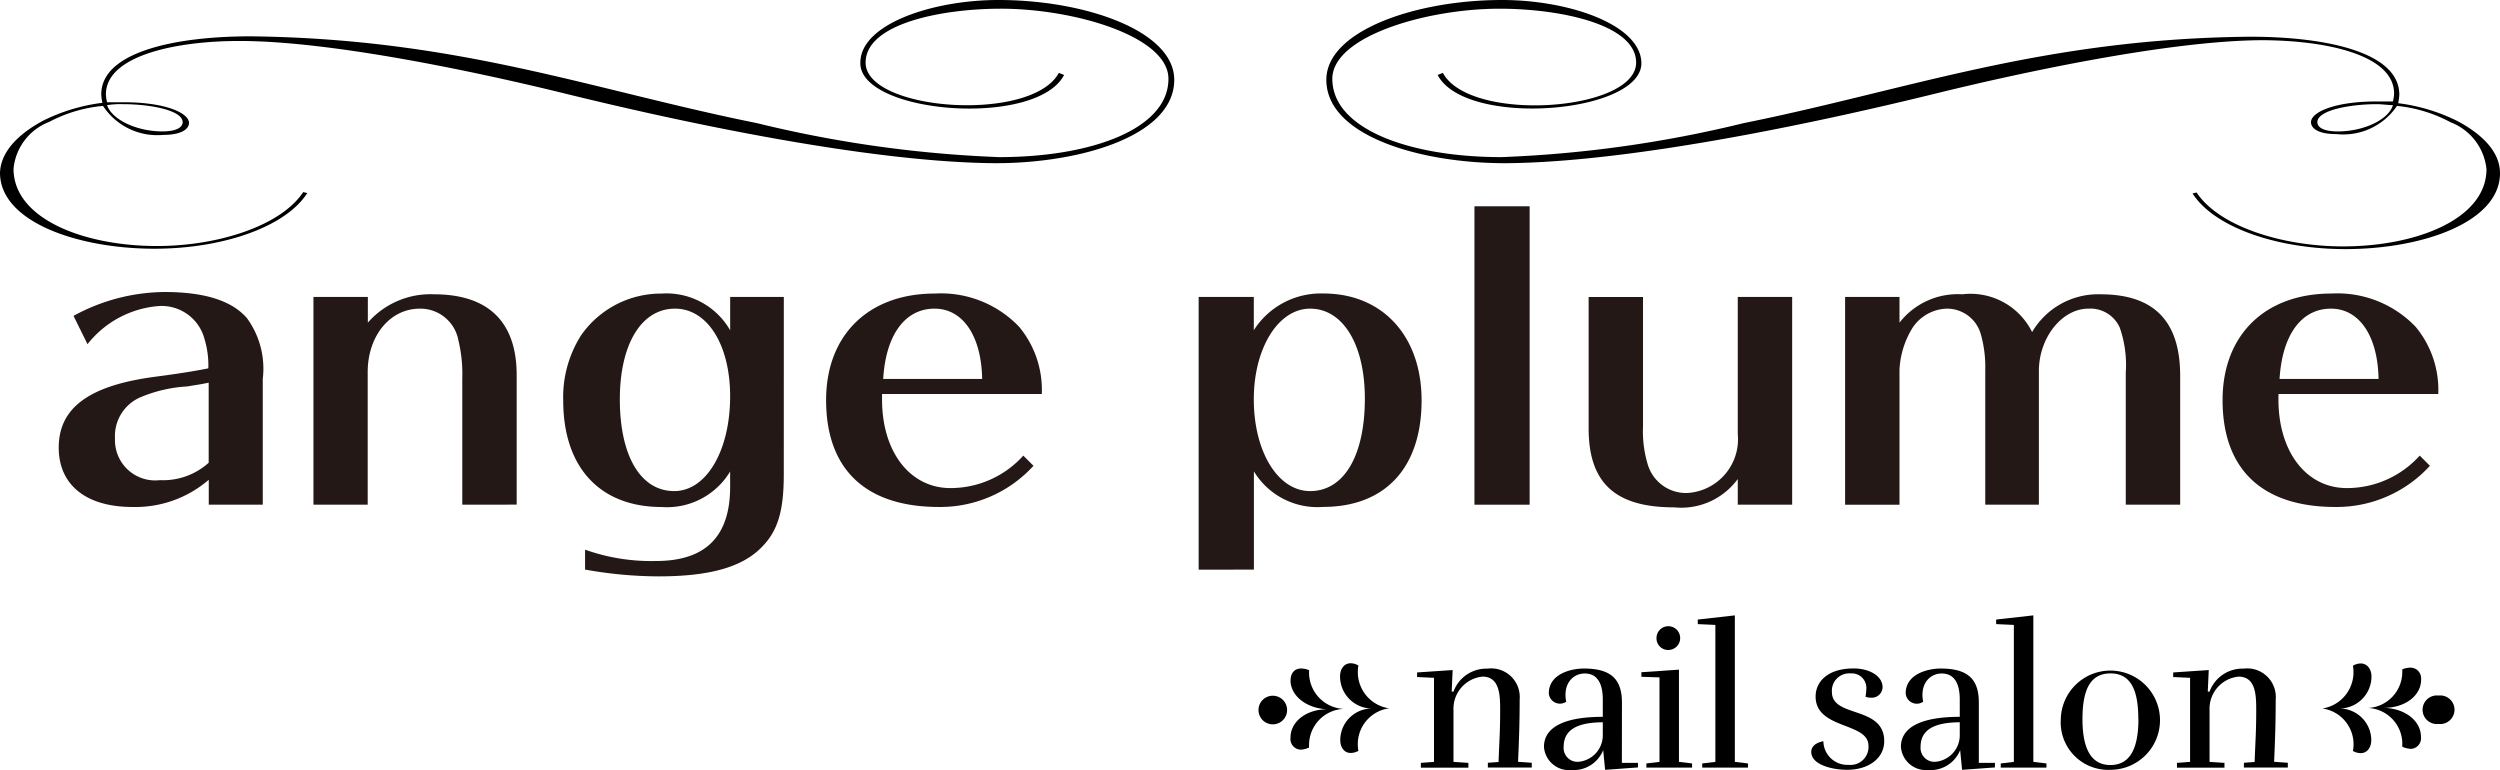 <svg id="レイヤー_1" data-name="レイヤー 1" xmlns="http://www.w3.org/2000/svg" viewBox="0 0 129.36 39.843"><defs><style>.cls-1{isolation:isolate;}.cls-2{fill:#231815;}</style></defs><g id="レイヤー_2" data-name="レイヤー 2"><g id="レイヤー_1-2" data-name="レイヤー 1-2"><g class="cls-1"><path class="cls-2" d="M11.952,26.315A5.807,5.807,0,0,1,8,27.723c-2.384,0-3.811-1.134-3.811-3.07,0-2.071,1.583-3.224,5.023-3.673,1.212-.157,2.268-.333,2.718-.431a4.707,4.707,0,0,0-.2-1.524,2.292,2.292,0,0,0-2.345-1.7A5.2,5.2,0,0,0,5.678,19.3l-.724-1.465A9.941,9.941,0,0,1,9.665,16.6c2.072,0,3.48.449,4.261,1.349a4.437,4.437,0,0,1,.821,3.147v6.508H11.952Zm-.41-4.944-.724.117a7.246,7.246,0,0,0-2.463.585A2.187,2.187,0,0,0,7.1,24.185a2.083,2.083,0,0,0,2.327,2.15,3.528,3.528,0,0,0,2.521-.9V21.292Z" transform="translate(-1.15 -1.49)"/><path class="cls-2" d="M25.07,27.605V21.078a7.432,7.432,0,0,0-.2-1.975,2,2,0,0,0-1.994-1.642c-1.544,0-2.7,1.408-2.7,3.284v6.86H17.369V16.855h2.815v1.329a4.3,4.3,0,0,1,3.42-1.466c2.815,0,4.281,1.427,4.281,4.183v6.7Z" transform="translate(-1.15 -1.49)"/><path class="cls-2" d="M41.706,26.042c0,1.9-.313,2.932-1.153,3.772-1.017,1.036-2.717,1.5-5.336,1.5a21.743,21.743,0,0,1-3.793-.352V29.932a10.192,10.192,0,0,0,3.675.586c2.561,0,3.831-1.271,3.831-3.831v-.8a3.807,3.807,0,0,1-3.537,1.838c-3.206,0-5.1-2.053-5.1-5.512a5.969,5.969,0,0,1,.918-3.362,5.036,5.036,0,0,1,4.164-2.17,3.8,3.8,0,0,1,3.557,1.9V16.855h2.776Zm-8.483-3.891c0,2.933,1.075,4.75,2.815,4.75,1.661,0,2.892-2.09,2.892-4.905,0-2.659-1.172-4.535-2.853-4.535C34.337,17.461,33.223,19.3,33.223,22.151Z" transform="translate(-1.15 -1.49)"/><path class="cls-2" d="M46.791,22.171c0,2.7,1.446,4.574,3.538,4.574A5.062,5.062,0,0,0,54.1,25.064l.527.528a6.532,6.532,0,0,1-4.886,2.131c-3.792,0-5.845-1.936-5.845-5.533,0-3.36,2.189-5.511,5.629-5.511a5.593,5.593,0,0,1,4.359,1.72,5.117,5.117,0,0,1,1.173,3.479H46.791Zm5.18-1.074c-.039-2.228-1-3.636-2.463-3.636-1.525,0-2.522,1.349-2.658,3.636Z" transform="translate(-1.15 -1.49)"/><path class="cls-2" d="M63.173,30.967V16.855h2.854v1.721a4.113,4.113,0,0,1,3.6-1.9c3.068,0,5.082,2.209,5.082,5.532,0,3.478-1.877,5.512-5.1,5.512a3.846,3.846,0,0,1-3.577-1.838v5.082Zm2.854-8.816c0,2.718,1.251,4.75,2.912,4.75,1.759,0,2.834-1.837,2.834-4.789,0-2.794-1.133-4.651-2.834-4.651C67.3,17.461,66.027,19.494,66.027,22.151Z" transform="translate(-1.15 -1.49)"/><path class="cls-2" d="M77.444,27.605V12.164H80.3V27.605Z" transform="translate(-1.15 -1.49)"/><path class="cls-2" d="M91.069,27.605V26.276a3.627,3.627,0,0,1-3.3,1.466c-3.049,0-4.417-1.27-4.417-4.085v-6.8h2.814V23.54a6,6,0,0,0,.254,2.013A2.069,2.069,0,0,0,88.45,27a2.787,2.787,0,0,0,2.619-3.049V16.855h2.815v10.75Z" transform="translate(-1.15 -1.49)"/><path class="cls-2" d="M99.438,18.184a3.825,3.825,0,0,1,3.245-1.466,3.555,3.555,0,0,1,3.616,1.955,3.959,3.959,0,0,1,3.537-1.955c2.776,0,4.125,1.388,4.125,4.222v6.665h-2.815V20.764a5.839,5.839,0,0,0-.313-2.326,1.662,1.662,0,0,0-1.622-.977c-1.368,0-2.561,1.505-2.561,3.225v6.919h-2.775V20.647a6.263,6.263,0,0,0-.216-1.817,1.818,1.818,0,0,0-1.759-1.369,2.2,2.2,0,0,0-1.778.977,4.515,4.515,0,0,0-.684,2.17v7H96.623V16.855h2.815Z" transform="translate(-1.15 -1.49)"/><path class="cls-2" d="M119.046,22.171c0,2.7,1.446,4.574,3.538,4.574a5.059,5.059,0,0,0,3.772-1.681l.528.528A6.532,6.532,0,0,1,122,27.723c-3.792,0-5.845-1.936-5.845-5.533,0-3.36,2.19-5.511,5.629-5.511a5.6,5.6,0,0,1,4.36,1.72,5.116,5.116,0,0,1,1.172,3.479h-8.268Zm5.18-1.074c-.039-2.228-1-3.636-2.463-3.636-1.525,0-2.522,1.349-2.659,3.636Z" transform="translate(-1.15 -1.49)"/></g><path d="M13.54,3.61c-3.39,0-6.91.79-6.91,2.76a2.019,2.019,0,0,0,.06.41h.85c2.21,0,3.39.57,3.39,1.07,0,.3-.36.62-1.33.62a3.359,3.359,0,0,1-3.12-1.5,7.389,7.389,0,0,0-2.79.83,2.891,2.891,0,0,0-1.84,2.42c0,2.59,3.63,4,7.42,4,3.18,0,6.42-1.05,7.57-2.79l.21.05c-1.15,1.79-4.45,2.88-7.9,2.88-4,0-8-1.4-8-3.93.03-.94.73-1.89,2.24-2.7a9.512,9.512,0,0,1,3.06-.92,2.414,2.414,0,0,1-.06-.44c0-2.19,3.82-3,7.72-3,10.76.12,17.66,2.77,26.2,4.49A62.436,62.436,0,0,0,52.85,9.62c4.76,0,8.76-1.45,8.76-4.05,0-2.2-4.88-3.63-8.67-3.63-3.06,0-7,.77-7,2.79,0,2.51,8.6,3.13,10,.53l.27.11c-1.45,2.77-10.72,2-10.54-.69.06-1.95,3.73-3.19,7.15-3.19,4.48,0,9.09,1.6,9.09,4.13,0,3-5.18,4.4-9.63,4.31-6.64-.12-16.21-2.2-21.9-3.6C26.32,5.33,18.47,3.61,13.54,3.61Zm-4,4.68c.82,0,1.06-.25,1.06-.48,0-.62-1.7-.93-3.09-.93a4.572,4.572,0,0,0-.82.05c.24.73,1.49,1.36,2.88,1.36Z" transform="translate(-1.15 -1.49)"/><path d="M101.31,6.33c-5.69,1.4-15.26,3.48-21.89,3.6-4.46.09-9.64-1.31-9.64-4.31,0-2.53,4.61-4.13,9.09-4.13,3.42,0,7.09,1.24,7.21,3.19.18,2.68-9.09,3.46-10.54.69l.27-.11c1.39,2.6,10,2,10-.53,0-2-4-2.79-7.06-2.79-3.79,0-8.66,1.43-8.66,3.63,0,2.6,4,4.05,8.75,4.05A62.436,62.436,0,0,0,91.38,7.86c8.54-1.72,15.45-4.37,26.2-4.47,3.91,0,7.72.79,7.72,3a2.5,2.5,0,0,1-.06.44,9.512,9.512,0,0,1,3.06.92c1.52.81,2.21,1.75,2.21,2.7,0,2.53-4,3.93-8,3.93-3.46,0-6.76-1.09-7.91-2.88l.21-.05c1.15,1.74,4.4,2.79,7.58,2.79,3.78,0,7.42-1.41,7.42-4a2.912,2.912,0,0,0-1.85-2.42,7.408,7.408,0,0,0-2.78-.85,3.35,3.35,0,0,1-3.12,1.46c-1,0-1.33-.32-1.33-.62,0-.5,1.18-1.07,3.39-1.07h.85a2.019,2.019,0,0,0,.06-.41c0-2-3.51-2.76-6.9-2.76C113.18,3.61,105.37,5.33,101.31,6.33Zm23.66.6c-.24,0-.58-.05-.82-.05-1.39,0-3.09.31-3.09.93,0,.23.24.48,1.06.48C123.49,8.29,124.76,7.66,124.97,6.93Z" transform="translate(-1.15 -1.49)"/><g class="cls-1"><path d="M76.358,37.281a1.811,1.811,0,0,1,1.758-1.193,1.48,1.48,0,0,1,1.667,1.6c0,1.194-.031,2.037-.083,3.22l.71.051v.247H78.138v-.247l.554-.041c.041-1.162.082-1.543.082-2.7,0-.75-.02-1.717-.915-1.717a1.668,1.668,0,0,0-1.5,1.728v2.684l.771.051v.247H74.671v-.247l.68-.051v-4.35l-.875-.041v-.237l1.84-.124-.05,1.111Z" transform="translate(-1.15 -1.49)"/><path d="M85.072,40.963h.833V41.2l-1.7.124-.1-1.018a1.652,1.652,0,0,1-1.655,1.028,1.294,1.294,0,0,1-1.409-1.2c0-1.069,1.162-1.553,3.044-1.553v-.894c0-.792-.257-1.348-.936-1.348-.607,0-1.141.535-.957,1.461a.577.577,0,0,1-.9-.433c0-1.017,1.172-1.285,1.81-1.285,1.47,0,1.974.607,1.974,1.769Zm-.987-2.1c-.895.01-2.025.164-2.025,1.265a.717.717,0,0,0,.74.782,1.38,1.38,0,0,0,1.285-1.327Z" transform="translate(-1.15 -1.49)"/><path d="M87.019,36.541l-.936-.031v-.237l1.943-.133v4.772l.679.082v.216H86.34v-.216l.679-.082Zm.462-1.419a.611.611,0,0,0,.607-.617.612.612,0,1,0-1.224,0A.6.6,0,0,0,87.481,35.122Z" transform="translate(-1.15 -1.49)"/><path d="M90.918,33.332v7.58l.679.082v.216H89.231v-.216l.679-.082V33.826L89,33.784v-.236Z" transform="translate(-1.15 -1.49)"/><path d="M97.832,40.079c0-1.234-2.735-.833-2.735-2.551,0-.74.595-1.45,1.974-1.45.791,0,1.491.381,1.491.977a.556.556,0,0,1-.607.535.664.664,0,0,1-.277-.052,2.075,2.075,0,0,0,.041-.359.754.754,0,0,0-.8-.844.9.9,0,0,0-.978.967c0,1.347,2.706.689,2.706,2.54,0,.864-.783,1.481-1.923,1.481-.783,0-1.852-.267-1.852-.926,0-.256.185-.462.627-.555a1.243,1.243,0,0,0,1.316,1.224A.928.928,0,0,0,97.832,40.079Z" transform="translate(-1.15 -1.49)"/><path d="M103.543,40.963h.833V41.2l-1.7.124-.1-1.018a1.654,1.654,0,0,1-1.656,1.028,1.3,1.3,0,0,1-1.409-1.2c0-1.069,1.162-1.553,3.045-1.553v-.894c0-.792-.258-1.348-.937-1.348-.606,0-1.141.535-.956,1.461a.577.577,0,0,1-.905-.433c0-1.017,1.173-1.285,1.81-1.285,1.471,0,1.975.607,1.975,1.769Zm-.987-2.1c-.9.01-2.027.164-2.027,1.265a.719.719,0,0,0,.741.782,1.38,1.38,0,0,0,1.286-1.327Z" transform="translate(-1.15 -1.49)"/><path d="M106.363,33.332v7.58l.679.082v.216h-2.365v-.216l.678-.082V33.826l-.916-.042v-.236Z" transform="translate(-1.15 -1.49)"/><path d="M107.784,38.7a2.567,2.567,0,1,1,2.57,2.623A2.458,2.458,0,0,1,107.784,38.7Zm4.011,0c0-1.439-.35-2.365-1.441-2.365s-1.449.926-1.449,2.365c0,1.358.35,2.376,1.449,2.376S111.8,40.058,111.8,38.7Z" transform="translate(-1.15 -1.49)"/><path d="M115.479,37.281a1.813,1.813,0,0,1,1.759-1.193,1.48,1.48,0,0,1,1.666,1.6c0,1.194-.031,2.037-.082,3.22l.709.051v.247h-2.272v-.247l.555-.041c.041-1.162.082-1.543.082-2.7,0-.75-.02-1.717-.915-1.717a1.668,1.668,0,0,0-1.5,1.728v2.684l.772.051v.247h-2.458v-.247l.679-.051v-4.35l-.874-.041v-.237l1.84-.124-.051,1.111Z" transform="translate(-1.15 -1.49)"/></g><path d="M67.01,37.49a.74.74,0,1,1-.74.74v-.01A.739.739,0,0,1,67.01,37.49Zm.92-.79c0-.39.21-.62.55-.62a1.1,1.1,0,0,1,.41.09,1.88,1.88,0,0,0,1.756,2c.024,0,.049,0,.074,0a1.87,1.87,0,0,0-1.834,1.905c0,.032,0,.064,0,.095a1.151,1.151,0,0,1-.41.11.55.55,0,0,1-.555-.545.63.63,0,0,1,.005-.075c0-.84.82-1.47,1.91-1.47-1.09-.04-1.91-.7-1.91-1.5Zm2.56-.21c0-.42.24-.68.54-.68a.746.746,0,0,1,.41.12,1.891,1.891,0,0,0,1.52,2.2l.07.011a1.87,1.87,0,0,0-1.606,2.1c0,.033.01.066.016.1a.821.821,0,0,1-.41.11c-.3,0-.53-.26-.53-.68a1.64,1.64,0,0,1,1.659-1.62h.021a1.66,1.66,0,0,1-1.69-1.63Z" transform="translate(-1.15 -1.49)"/><path d="M123.85,39.78c0,.42-.24.68-.54.68a.842.842,0,0,1-.41-.11,1.87,1.87,0,0,0-1.49-2.185l-.09-.015a1.9,1.9,0,0,0,1.587-2.168l-.007-.042a.763.763,0,0,1,.41-.12c.3,0,.55.26.55.68a1.66,1.66,0,0,1-1.67,1.65h-.01a1.65,1.65,0,0,1,1.67,1.63Zm2.57-.16a.55.55,0,0,1-.475.616.6.6,0,0,1-.085,0,1.194,1.194,0,0,1-.41-.11,1.861,1.861,0,0,0-1.715-2c-.038,0-.077,0-.115,0a1.869,1.869,0,0,0,1.834-1.905c0-.032,0-.063,0-.095a1.136,1.136,0,0,1,.41-.09.55.55,0,0,1,.564.535.48.48,0,0,1,0,.085c0,.83-.83,1.46-1.92,1.46C125.59,38.15,126.42,38.78,126.42,39.62Zm.91-.67a.74.74,0,1,1-.172-1.47.707.707,0,0,1,.172,0,.74.74,0,1,1,.172,1.47A.707.707,0,0,1,127.33,38.95Z" transform="translate(-1.15 -1.49)"/></g></g></svg>